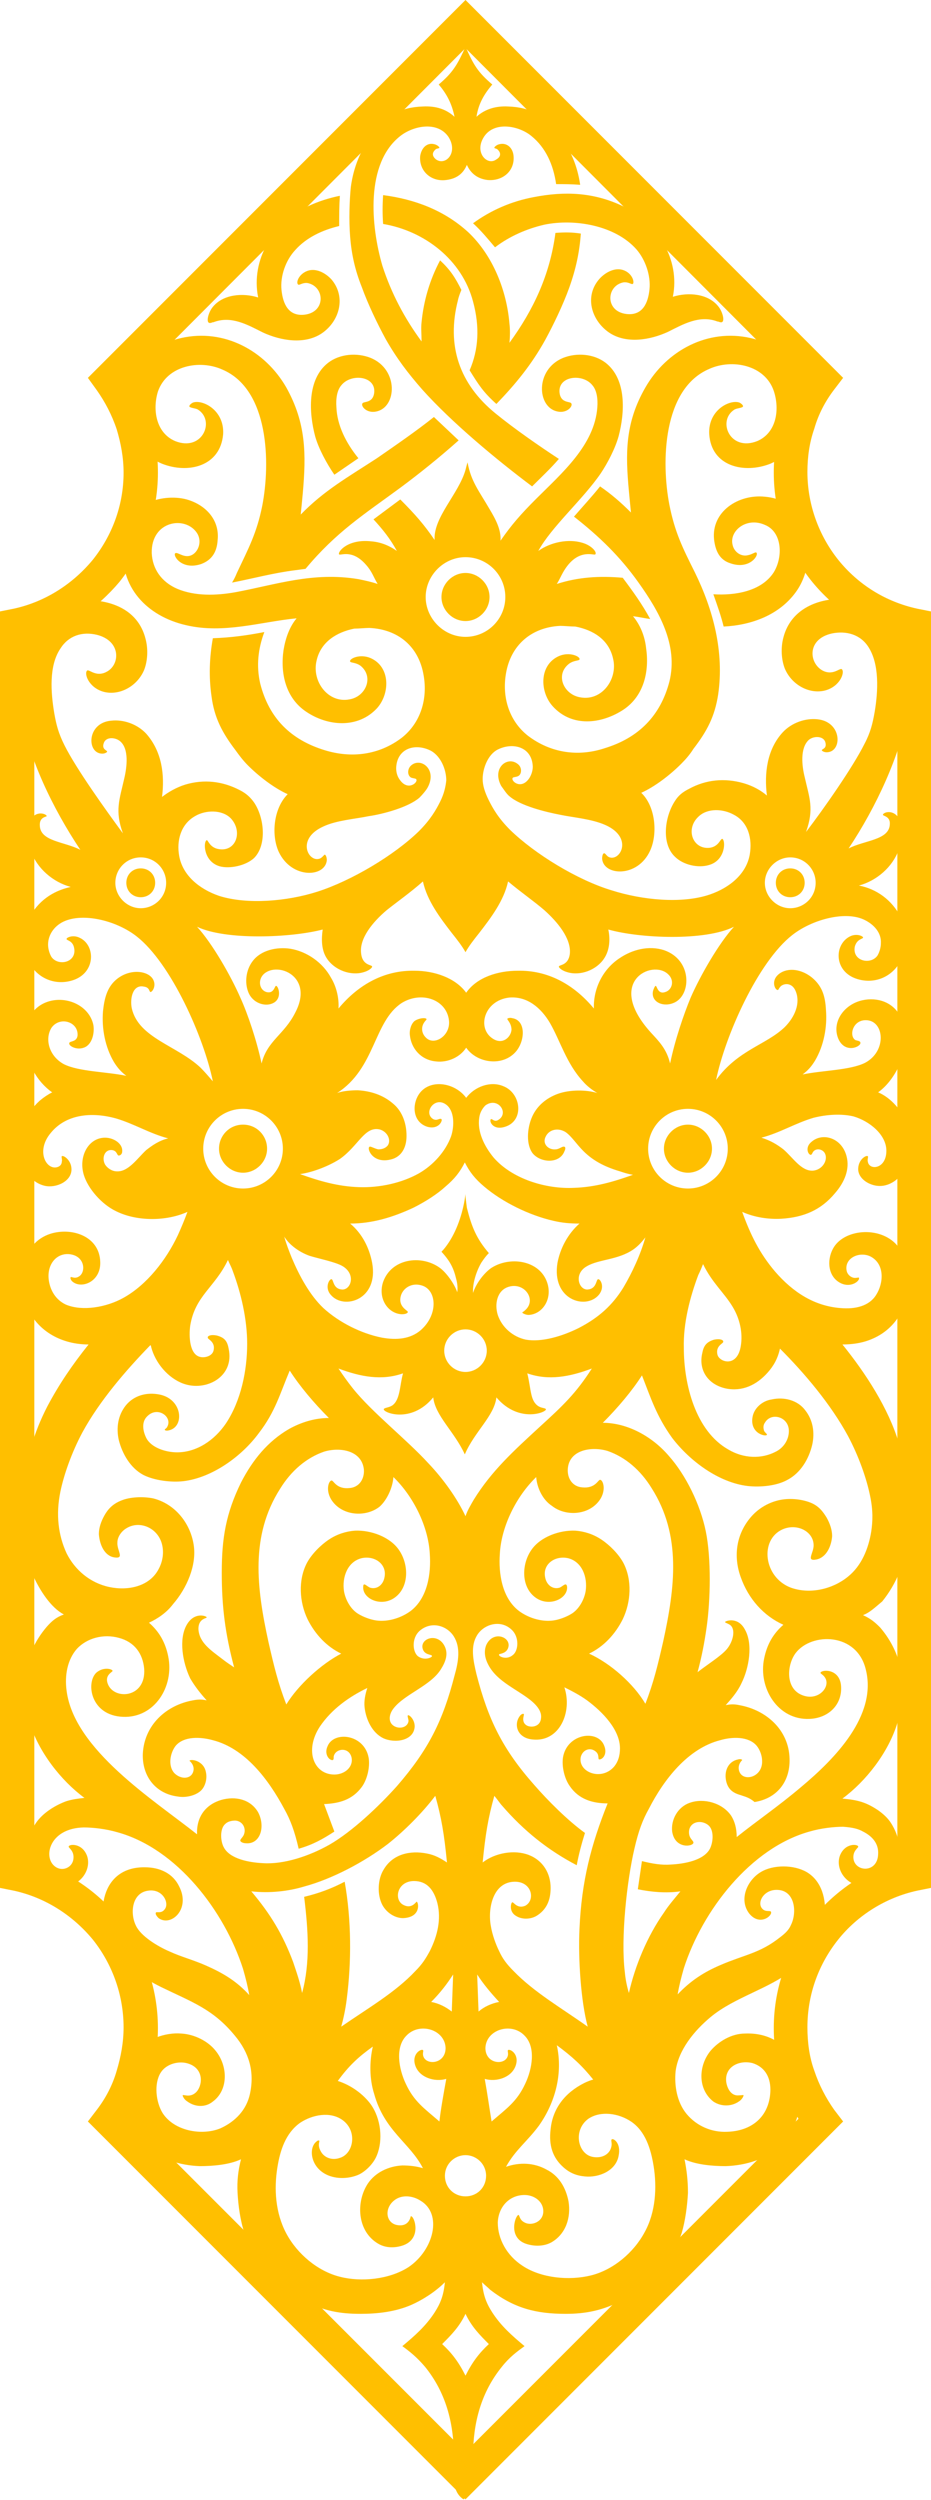 <?xml version="1.0" encoding="utf-8"?>
<!-- Generator: Adobe Illustrator 27.8.1, SVG Export Plug-In . SVG Version: 6.00 Build 0)  -->
<svg version="1.1" id="Layer_2_00000125578703152097426740000014110892134879096457_"
	 xmlns="http://www.w3.org/2000/svg" xmlns:xlink="http://www.w3.org/1999/xlink" x="0px" y="0px" viewBox="0 0 135.6 363.9"
	 style="enable-background:new 0 0 135.6 363.9;" xml:space="preserve">
<style type="text/css">
	.st0{fill-rule:evenodd;clip-rule:evenodd;fill:#FFBF00;}
	.st1{fill:#FFBF00;}
</style>
<g id="Layer_1-2">
	<path class="st0" d="M44.5,82.8c4.5-5.4,8.5-7.9,13.8-11.8c2.7-2,5.7-4.4,8.5-6.9l-3.6-3.4c-2.5,2-5.7,4.2-8.3,6
		c-4.3,2.8-7.7,4.7-11.1,8.2c0.1-1,0.2-2,0.3-3.1c0.5-5.7,0.5-10.2-2.4-15.4c-3.1-5.4-9.1-8.6-15.3-7.2c-5.4,1.2-8.2,5.5-7.7,10.9
		c0.3,3.2,1.8,6.1,4.9,7.4c3.8,1.5,8.5,0.4,8.9-4.3c0.2-3.5-3-5.1-4.4-4.6c-0.4,0.2-0.6,0.5-0.5,0.6c0.2,0.2,0.8,0.2,1.2,0.4
		c2.6,1.6,0.7,6.2-3.3,4.6C22.7,63,22.2,59.6,23,57c1.3-3.8,6.1-4.7,9.4-3.2c6.8,2.9,7,13.6,5.8,19.8c-0.8,4-2,6.2-3.7,9.8
		c-0.2,0.5-0.4,0.9-0.7,1.4c3.1-0.6,6-1.4,9.2-1.8L44.5,82.8L44.5,82.8L44.5,82.8z M20.5,124.8c2.1,0,3.7,1.7,3.7,3.7
		c0,2.1-1.7,3.7-3.7,3.7s-3.7-1.7-3.7-3.7S18.4,124.8,20.5,124.8C20.5,124.8,20.5,124.8,20.5,124.8z M115.1,124.8
		c2.1,0,3.7,1.7,3.7,3.7c0,2.1-1.7,3.7-3.7,3.7s-3.7-1.7-3.7-3.7S113.1,124.8,115.1,124.8C115.1,124.8,115.1,124.8,115.1,124.8z
		 M115.1,126.4c1.2,0,2.1,0.9,2.1,2.1s-0.9,2.1-2.1,2.1s-2.1-0.9-2.1-2.1S113.9,126.4,115.1,126.4L115.1,126.4z M20.5,126.4
		c1.2,0,2.1,0.9,2.1,2.1s-0.9,2.1-2.1,2.1s-2.1-0.9-2.1-2.1S19.3,126.4,20.5,126.4L20.5,126.4z M67.8,313.7c1.6,0,3,1.3,3,3
		s-1.3,3-3,3s-3-1.3-3-3S66.2,313.7,67.8,313.7L67.8,313.7z M67.8,193.5c1.7,0,3.1,1.4,3.1,3.1s-1.4,3.1-3.1,3.1s-3.1-1.4-3.1-3.1
		S66.1,193.5,67.8,193.5L67.8,193.5z M100.2,161.4c3.2,0,5.8,2.6,5.8,5.8s-2.6,5.8-5.8,5.8s-5.8-2.6-5.8-5.8S97,161.4,100.2,161.4
		L100.2,161.4z M35.4,161.4c3.2,0,5.8,2.6,5.8,5.8s-2.6,5.8-5.8,5.8s-5.8-2.6-5.8-5.8S32.2,161.4,35.4,161.4L35.4,161.4z
		 M35.4,163.7c2,0,3.5,1.6,3.5,3.5s-1.6,3.5-3.5,3.5s-3.5-1.6-3.5-3.5S33.4,163.7,35.4,163.7L35.4,163.7z M100.2,163.7
		c1.9,0,3.5,1.6,3.5,3.5s-1.6,3.5-3.5,3.5s-3.5-1.6-3.5-3.5S98.3,163.7,100.2,163.7L100.2,163.7z M67.8,81.1c3.2,0,5.8,2.6,5.8,5.8
		s-2.6,5.8-5.8,5.8S62,90,62,86.9S64.6,81.1,67.8,81.1L67.8,81.1z M67.8,83.4c1.9,0,3.5,1.6,3.5,3.5s-1.6,3.5-3.5,3.5
		s-3.5-1.6-3.5-3.5S65.9,83.4,67.8,83.4L67.8,83.4z M107.9,261.3c-1.1-0.3-1.8-0.8-2.1-1.9c-0.4-1.5,0.2-3,1.7-3.3
		c0.3-0.1,0.6,0,0.6,0.1c0,0-0.8,0.7-0.4,1.7c0.6,1.5,3.4,0.8,3.3-1.6c0-0.7-0.3-1.6-0.8-2.2c-1.2-1.4-3.6-1.3-5.3-0.8
		c-4.7,1.2-8.2,5.7-10.4,10c-0.9,1.6-1.5,3.2-2.1,5.8c-1.1,4.7-2,13-1.4,17.9c0.1,1.1,0.3,2.1,0.6,3.1c0.9-4,2.7-8.3,5.1-11.7
		c0.7-1.1,1.6-2.1,2.4-3.1c-2.1,0.3-4.2,0.1-6.2-0.3l0.6-4.1c1.6,0.4,2.9,0.6,4.2,0.5c2-0.1,4.8-0.6,5.7-2.3c0.5-1,0.6-2.7-0.2-3.4
		c-0.8-0.7-2.2-0.7-2.7,0.3c-0.2,0.4-0.2,1,0,1.4c0.2,0.4,0.5,0.6,0.5,0.8c0,0.6-2.7,1-3.1-1.6c-0.2-1.7,0.8-3.6,2.6-4.2
		c2-0.7,4.7,0,6,1.9c0.5,0.8,0.8,1.8,0.8,3.1c3-2.4,6.1-4.5,9.4-7.3c4.9-4.1,11.1-10.4,9.4-17.1c-1.3-5.4-7.9-5.4-10.2-2.4
		c-1.3,1.7-1.6,5.3,1.1,6.2c2.3,0.8,4.1-1.4,3.1-2.7c-0.2-0.3-0.6-0.5-0.6-0.6c0.1-0.5,2.8-0.7,3,1.9c0.2,2.8-1.9,4.7-4.6,4.8
		c-4.6,0.2-7.5-4.5-6.6-8.8c0.4-2,1.3-3.6,2.8-4.9c-2.9-1.3-5.1-3.8-6.2-6.9c-1.1-3-0.7-6.2,1.4-8.7c1-1.2,2.4-2.1,4-2.5
		s3.4-0.2,4.7,0.3s1.9,1.4,2.4,2.2c0.5,0.9,0.8,1.8,0.8,2.7c-0.1,1.4-0.8,3.1-2.3,3.4c-1.6,0.3-0.3-1-0.4-2.2
		c-0.1-1.9-2.4-3.1-4.5-2.2c-3.4,1.5-2.8,7,1.2,8.5c2.8,1,6.1,0.2,8.3-1.6c2-1.6,3-4.1,3.4-6.6c0.2-1.4,0.3-3-0.2-5.3
		c-0.5-2.4-1.6-5.6-3.2-8.6c-2.5-4.6-6.3-9.1-9.9-12.7c-0.3,1.4-0.9,2.5-1.8,3.5c-1.6,1.8-3.7,2.8-6.1,2.3c-2.7-0.6-4-2.8-3.4-5.2
		c0.2-1.1,0.7-1.6,1.7-1.9c1-0.2,1.5,0.1,1.3,0.4c-0.1,0.2-1.1,0.6-0.8,1.8c0.3,1.1,2.9,1.9,3.4-1.3c0.3-1.8-0.1-3.9-1.2-5.7
		c-1.2-2-3-3.5-4.3-6.2c-0.2,0.5-0.4,1-0.7,1.6c-1.2,3.2-2.2,7-2.1,10.6c0,5.3,1.7,12.1,6.5,14.8c2.2,1.3,4.8,1.4,6.9,0.3
		c1.2-0.6,1.9-1.8,1.9-3c0-2.1-2.6-2.8-3.5-1.2c-0.3,0.4-0.2,0.9-0.1,1.2c0.2,0.3,0.4,0.4,0.4,0.5c0.1,0.4-2.5,0-2.1-2.5
		c0.2-1.3,1.4-2.4,2.8-2.6c1.8-0.4,3.8,0.1,4.9,1.6c1.1,1.4,1.4,3.2,1,5c-0.5,2.1-1.7,4.1-3.6,5.1c-1.6,0.9-4,1.1-5.8,0.9
		c-4.2-0.5-8.4-3.6-11-7c-2.3-3.2-3.1-5.8-4.4-9.1c-1.4,2.2-3.5,4.7-5.7,6.9c3.6,0,7.2,2,9.6,4.8c2.5,2.8,4.6,7.1,5.4,11
		c0.8,3.9,0.7,10,0.1,14.1c-0.3,2.1-0.7,4.2-1.3,6.4c1.4-1.1,3.5-2.4,4.3-3.4c0.9-1.1,1.3-2.9,0.4-3.5c-0.3-0.2-0.7-0.3-0.7-0.4
		c0.1-0.2,1.9-0.8,2.9,1.1c1.2,2.1,0.6,5.6-0.5,7.8c-0.6,1.3-1.5,2.3-2.3,3.2c0.5-0.1,1.1-0.2,2,0c3.9,0.7,7.2,3.6,7.3,7.8
		c0.1,3.4-1.9,5.8-5.1,6.3C109.1,261.6,108.4,261.5,107.9,261.3L107.9,261.3L107.9,261.3z M125.7,235.1c1.1,0.5,1.7,1,2.5,1.8
		c3.4,4,4,8.8,2.5,13.9c-1.3,4.3-4.6,8.5-8,11c2.2,0.2,3.4,0.5,5.2,1.7c0.7,0.5,1.4,1.1,1.9,1.9c1.2,1.9,1.6,4.2,0.9,6.3
		c-0.6,1.6-1.9,2.4-3.5,2.8c-3.5,0.7-5.6-2.1-4.9-4.3c0.7-2,2.7-1.8,2.7-1.4c0,0.2-0.8,0.6-0.7,1.7c0.2,2,3.5,2.2,3.6-0.6
		c0.1-1.5-0.8-2.6-2.2-3.3c-0.7-0.4-1.5-0.6-2.9-0.7c-1.3,0-3.2,0.2-4.9,0.7c-8.6,2.4-15.6,11.5-18.3,19.9c-0.4,1.4-0.7,2.6-0.9,3.8
		c1.8-1.9,3.7-3.2,6.3-4.3c3.5-1.5,5.7-1.7,8.6-4c0.8-0.6,1.3-1.1,1.6-1.8c0.9-1.8,0.6-4.9-1.8-5.1c-2.1-0.2-3.2,1.8-2.4,2.7
		c0.5,0.6,1.2,0.2,1.3,0.5c0.2,0.6-1.7,2.1-3.2,0.2c-1.5-2-0.3-4.8,1.7-6c1.8-1.1,4.8-1.1,6.7,0c2.2,1.3,2.9,4,2.6,6.6
		c-0.4,3.2-2.1,5.6-4.6,7.6c-3.5,2.8-8.5,4-12,6.9c-2.4,2-4.7,4.8-5.1,7.9c-0.2,2.1,0.2,4.5,1.6,6.2c1.5,1.8,3.7,2.7,5.9,2.6
		c3.5-0.1,6.1-2.1,6.3-5.8c0.1-2-0.7-3.6-2.6-4.2c-2-0.5-4.2,0.6-3.8,2.9c0.2,1,0.8,1.9,1.8,1.8c0.4,0,0.7-0.1,0.7,0
		c0,0.1-0.2,0.6-0.7,0.9c-1,0.7-2.5,0.8-3.7,0c-2.3-1.8-2.2-5.2-0.4-7.4c1.2-1.4,3.1-2.5,5-2.5c4.5-0.2,7.6,2.7,8.1,7.2
		c0.3,3-0.5,6.6-2.7,8.9c-2.1,2.2-5.3,3.1-8.2,3.2c-1.9,0-4.3-0.2-6-1c0.3,1.5,0.5,3,0.5,4.9c-0.1,1.9-0.4,4.1-0.9,5.8
		c-1.3,4-5.2,8-8.8,9.9c-2.7,1.4-5.2,1.9-8.1,1.9c-4.3,0-7.5-0.8-11-3.5c-0.4-0.4-0.8-0.7-1.2-1.1c0.2,1.9,0.6,3,1.5,4.4
		c1.3,2,2.9,3.4,4.7,4.9c-1.1,0.8-2.2,1.6-3.3,3c-3,3.7-4.2,8.1-4.2,13c0,2.7,0.5,5.1-1.4,6.3c-1.8-1.2-1.4-3.6-1.4-6.3
		c0-4.9-1.2-9.3-4.2-13c-1.2-1.4-2.2-2.2-3.3-3c1.8-1.5,3.4-2.9,4.7-4.9c0.9-1.4,1.3-2.5,1.5-4.4c-1.3,1.3-3.1,2.5-4.9,3.3
		c-2.3,1-4.9,1.3-7.4,1.3c-2.9,0-5.4-0.4-8.1-1.9c-3.7-1.9-7.5-5.9-8.8-9.9c-0.6-1.7-0.9-4-1-5.8c-0.1-1.8,0.1-3.3,0.5-4.9
		c-1.7,0.8-4.1,1-6,1c-2.8-0.1-6.1-1-8.1-3.2c-3.8-4-4-13,1.7-15.5c1.2-0.5,2.6-0.7,3.7-0.6c1.9,0.1,3.9,1.1,5,2.5
		c1.8,2.2,1.9,5.7-0.4,7.4c-1.1,0.9-2.6,0.8-3.7,0c-0.5-0.3-0.7-0.8-0.7-0.9c0.1-0.2,1,0.4,1.9-0.4c1-0.9,1.3-3.4-1-4.2
		c-1.4-0.5-3.3,0-4.1,1.3c-1,1.6-0.7,4.3,0.3,5.9c1.7,2.6,5.7,3.3,8.4,2.2c2.2-1,3.8-2.7,4.3-5c0.7-3.2-0.1-6-2.2-8.5
		c-3.2-3.9-6.3-4.9-10.8-7.1c-2.8-1.4-5.3-3.1-6.9-5.8c-2.9-4.7-1.8-11.7,4.6-11.6c2.2,0,4.1,0.9,5,2.8c1.7,3.3-1.2,5.9-3,4.6
		c-0.3-0.3-0.5-0.6-0.4-0.8c0.1-0.2,0.8,0.2,1.3-0.5c0.7-0.9-0.3-3-2.4-2.7c-2.4,0.3-2.7,3.3-1.8,5.1c0.7,1.5,3.1,3,5,3.8
		c1.5,0.7,3.4,1.2,5.2,2c2.5,1.1,4.5,2.3,6.3,4.3c-0.2-1.2-0.5-2.4-0.9-3.8c-2.7-8.4-9.6-17.5-18.3-19.9c-1.7-0.5-3.6-0.7-4.9-0.7
		c-4.8,0.1-5.9,4-4.4,5.5c1.1,1.1,2.8,0.4,2.9-1c0.1-1.1-0.7-1.5-0.7-1.7c0-0.4,2-0.6,2.7,1.4c0.7,2.2-1.4,5.1-4.9,4.3
		c-1.6-0.3-2.9-1.2-3.5-2.8c-0.8-2.1-0.4-4.4,0.9-6.3c1-1.5,2.8-2.6,4.4-3.2c0.9-0.3,1.8-0.4,2.7-0.5c-3.4-2.5-6.7-6.7-8-11
		c-1.5-5-0.9-9.9,2.5-13.9c0.8-0.9,1.4-1.4,2.5-1.8c-1.9-1-3.5-3.5-4.5-5.7c-1.7-3.8-1.9-8.2-1.4-12.6c0.5-4.6,1.5-8.1,3.5-12
		c1.7-3.2,3.6-6,6-9c-3.8,0-7.3-1.8-8.9-5.3c-0.9-2-1.2-4.4-0.6-6.4c0.6-2.1,1.8-3.7,3.9-4.4c3.1-1,7.2,0.3,7.3,4.1
		c0.1,2.9-2.8,4-4.1,2.8c-0.2-0.2-0.3-0.5-0.2-0.6c0.1-0.1,0.6,0.3,1.2-0.1c1-0.6,0.9-2.8-1.1-3.2c-2-0.4-3.6,1.3-3.3,3.7
		c0.2,1.5,1,2.9,2.5,3.6c2.4,1,5.9,0.4,8.4-1c3.4-1.9,6.2-5.5,7.9-9.1c0.5-1.1,1-2.3,1.4-3.4c-3.1,1.4-7.4,1.4-10.4-0.1
		c-2.1-1-4.1-3.3-4.7-5.3c-0.8-2.7,0.7-5.4,3.1-5.4c1.3,0,2.6,0.9,2.5,2c0,0.4-0.3,0.6-0.5,0.6c-0.3,0-0.2-0.7-1-0.8
		c-1.1-0.1-1.5,1.2-1,2.1c0.3,0.5,1,1,1.7,1c1.7,0.1,3-1.9,4.3-3.1c0.9-0.7,1.9-1.4,3.2-1.7c-2.7-0.7-4.9-2.1-7.6-2.9
		c-3.6-1-7.3-0.6-9.5,2.1c-2.2,2.6-0.7,5.4,0.9,5c0.4-0.1,0.7-0.4,0.7-0.8c0.1-0.3-0.1-0.7,0-0.8c0.2-0.2,1.3,0.5,1.4,1.7
		c0.2,1.9-2.2,3-3.9,2.6c-2.1-0.5-3.4-2.6-3.7-4.9c-0.4-2.8,0.9-5.6,3-7.5c0.6-0.5,1.2-0.9,1.8-1.2c-4.6-3.2-5.7-11.2-0.9-13.1
		c2.8-1.1,6.3,0.4,6.9,3.3c0.2,1.2-0.2,2.9-1.4,3.3c-1.1,0.4-2.3-0.3-2.1-0.7c0.1-0.3,1.1-0.1,1.2-1.1c0.1-2-2.6-2.8-3.8-1.1
		c-1,1.6-0.4,4.1,1.8,5.3c2.2,1.1,6.3,1.1,9.1,1.7c-0.8-0.6-1.3-1.2-1.8-2c-1.3-2.2-1.8-4.9-1.6-7.4c0.2-1.9,0.6-3.4,1.8-4.5
		c2.1-1.9,5.1-1.4,5.6,0.1c0.3,0.8-0.2,1.6-0.5,1.6c-0.2-0.1-0.1-0.7-1-0.8c-1.6-0.3-2,1.8-1.7,3.2c1,4.3,6.6,5.4,10,8.6
		c0.6,0.6,1.2,1.3,1.8,2c-1.3-6.4-6.1-17.2-11.1-21.1c-2.8-2.2-7.4-3.4-10.3-2.3c-1.6,0.6-2.6,2-2.6,3.5c0,0.6,0.2,1.3,0.5,1.8
		c1,1.4,3.7,0.8,3.3-1.3c-0.2-1.1-1.1-1.1-1.1-1.3c-0.1-0.2,0.9-0.7,1.9-0.2c2.4,1.1,2.4,5.4-1.4,6.3c-2.9,0.7-5.6-1-6.4-3.8
		c-0.5-1.7-0.5-3.6,0.4-5.3c1.3-2.5,3.4-4,6.1-4.6c-2.6-0.7-4.9-2.7-5.8-5.2c-0.5-1.4-0.7-3.9,0.2-4.9c0.8-1,2.1-0.5,2.1-0.2
		c0,0.1-1.1,0.1-1,1.4c0.1,2.3,3.6,2.3,5.9,3.5c-4-6-7.6-13.4-8.7-20.2c-0.6-3.5-0.7-7.6,1.2-10.9c1-1.8,2.7-3.3,4.4-4.2
		c1.7-0.9,3.3-1.2,5.1-1c3.6,0.3,6.6,2,7.5,5.6c0.4,1.5,0.3,3.2-0.2,4.5c-1,2.4-3.6,3.8-5.9,3.2c-2.2-0.6-2.9-2.7-2.4-3.1
		c0.3-0.2,1.3,1,2.8,0.2c2-1,2.2-4.5-1.4-5.4c-2.1-0.5-4.1,0.1-5.3,2c-1.7,2.5-1.4,6.4-0.9,9.4c0.3,1.7,0.6,2.9,1.5,4.7
		c1.7,3.4,6,9.4,8.5,12.8c-1.2-3.3-0.5-4.9,0.2-8c0.4-1.7,0.7-4.3-0.6-5.4c-0.7-0.6-2.1-0.7-2.4,0.3c-0.3,0.9,0.5,1,0.5,1.2
		c0,0.1-0.3,0.3-0.7,0.3c-2.3,0-2.3-4.5,1.3-4.8c1.8-0.2,3.8,0.5,5.1,1.9c2.3,2.6,2.7,6,2.3,9.2c0.9-0.7,2.1-1.4,3.4-1.8
		c2.7-0.8,5.4-0.5,7.9,0.8c1,0.5,1.6,1.1,2.1,1.8c1.5,2.2,1.9,6.2,0,8.1c-1.2,1.1-3.5,1.6-5,1.2c-2.4-0.7-2.4-3.6-1.9-3.8
		c0.2-0.1,0.4,1.1,1.8,1.3c2.5,0.4,3.5-2.6,1.7-4.5c-1.3-1.3-3.7-1.2-5.2-0.3c-2.1,1.2-2.7,3.6-2.3,5.8c0.5,2.8,2.9,4.8,5.8,5.8
		c4.1,1.3,9.9,0.8,14.3-0.6c5-1.6,11.2-5.3,14.8-8.8c1.7-1.7,2.5-3.1,3.1-4.3c0.6-1.2,0.8-2.2,0.9-3.1c0-1.6-0.8-3.5-2.2-4.3
		c-2.3-1.2-5-0.4-5.1,2.5c0,0.7,0.2,1.3,0.6,1.8c1.2,1.6,2.7,0.2,2.3-0.2c-0.1-0.1-0.4-0.1-0.7-0.2c-0.6-0.3-0.6-1.3,0-1.8
		c1.4-1.2,3.8,0.6,2.4,3.2c-0.2,0.4-0.8,1.1-1.2,1.5c-1.6,1.4-5.3,2.4-7.4,2.7c-1.9,0.4-4.7,0.6-6.6,1.5c-4,1.8-2.2,5.2-0.6,4.7
		c0.4-0.1,0.7-0.6,0.8-0.6s0.3,0.3,0.3,0.8c-0.2,2.5-5.1,2.8-7-1.2c-1.1-2.4-0.8-6.3,1.3-8.4c-2-0.9-4.2-2.6-5.8-4.2
		c-0.7-0.7-1.3-1.5-1.8-2.2c-1.9-2.5-3.1-4.7-3.5-7.9c-0.4-2.8-0.3-5.6,0.2-8.4c2.7-0.1,4.9-0.4,7.5-0.9c-0.9,2.4-1.2,4.9-0.6,7.5
		c1.3,5.1,4.5,8.2,9.4,9.7c3.9,1.2,7.9,0.7,11.2-1.8c2.8-2.2,3.8-5.7,3.2-9.1c-0.7-4.2-3.7-6.7-7.9-6.9c-0.6,0-1.5,0.1-2.2,0.1
		c-2.5,0.5-4.9,1.9-5.5,4.7c-0.7,3,1.7,6.2,4.8,5.6c2.4-0.4,3.6-3.3,1.6-4.9c-0.7-0.5-1.4-0.4-1.5-0.6c-0.2-0.4,1.4-1.2,3-0.5
		c2.9,1.3,2.8,5.2,0.9,7.3c-2.8,3-7.2,2.6-10.3,0.5c-3-2-3.8-5.6-3.3-9c0.3-1.8,0.9-3.4,1.9-4.6C38,90.5,32.6,92.3,27.1,91
		c-5.7-1.3-9.8-5.6-9.1-11.6c0.2-2.3,1.2-4.8,3.2-6c1.7-1,4.2-1.2,6-0.7c2.8,0.8,4.8,3,4.5,5.9c-0.1,1.7-0.8,2.9-2.4,3.5
		c-3,1-4.3-1.5-3.7-1.6c0.4-0.1,1.4,0.9,2.5,0.2c0.9-0.6,1.3-2,0.6-3.1c-1.7-2.6-6.7-1.8-6.6,2.9c0.1,2.3,1.4,4.2,3.7,5.2
		c2.6,1.1,5.7,1,8.5,0.5c5.9-1.1,11.3-3,17.9-1.9c1,0.2,1.9,0.4,2.8,0.7c-0.6-1-0.8-1.8-1.7-2.8c-2-2.3-3.7-1.3-3.9-1.5
		c-0.3-0.3,1.2-2.3,4.7-1.9c1.3,0.1,2.6,0.6,3.7,1.4c-0.9-1.7-2.1-3.2-3.4-4.6l3.9-2.9c2.2,2.2,3.5,3.7,5,5.9
		c-0.2-3.3,3.5-6.7,4.5-10.2c0.1-0.4,0.2-0.8,0.3-1.1c0.5,2.8,1.7,4.2,3.2,6.8c0.9,1.5,1.7,3,1.6,4.6c1.6-2.3,2.9-3.8,5.2-6.1
		c3.7-3.7,8.5-7.8,8.9-13.3c0.1-1.3-0.1-2.5-0.7-3.2c-1.4-1.8-5.1-1.4-4.8,1.1c0.2,1.5,1.5,1.2,1.7,1.5c0.3,0.4-0.6,1.5-2,1.2
		c-3-0.6-3.3-6.1,0.8-7.8c2-0.8,4.5-0.6,6.2,0.7c3.1,2.4,2.8,7.3,1.9,10.7c-0.5,1.8-1.6,3.9-2.6,5.4c-2.6,3.8-7.2,7.8-9.1,11.3
		c1.8-1.3,4.4-1.8,6.4-1.2c1.4,0.4,2.2,1.4,1.9,1.7c-0.2,0.2-2.8-1.1-4.9,3c-0.2,0.4-0.4,0.8-0.7,1.3c3.1-1,6.2-1.2,9.6-0.9
		c1.5,2,2.8,3.8,4,6c-0.8-0.1-1.6-0.3-2.5-0.4c1,1.2,1.7,2.8,1.9,4.6c0.5,3.4-0.3,7-3.3,9c-3.2,2.1-7.5,2.6-10.3-0.5
		c-1.9-2.1-2-6,0.9-7.3c1.6-0.7,3.2,0.1,3,0.5c-0.1,0.2-0.8,0.1-1.5,0.6c-2.1,1.6-0.8,4.5,1.6,4.9c3.2,0.6,5.5-2.7,4.8-5.6
		c-0.6-2.8-2.9-4.2-5.5-4.7c-0.7,0-1.6-0.1-2.2-0.1c-4.2,0.2-7.2,2.8-7.9,6.9c-0.6,3.4,0.4,6.9,3.2,9.1c3.3,2.5,7.3,3.1,11.2,1.8
		c4.9-1.5,8.1-4.7,9.4-9.7c1.3-5.3-1.5-10.2-4.5-14.4c-2.7-3.8-5.7-6.7-9.4-9.6c1.3-1.5,2.6-2.9,3.8-4.4c1.6,1.1,3,2.3,4.5,3.8
		c-0.1-1-0.2-2-0.3-3.1C91.1,66.1,91,61.6,94,56.4c3.1-5.4,9.1-8.6,15.3-7.2c5.4,1.2,8.2,5.5,7.7,10.9c-0.3,3.2-1.8,6.1-4.8,7.4
		c-3.8,1.5-8.6,0.4-8.9-4.3c-0.2-3.5,3-5.1,4.4-4.6c0.4,0.2,0.6,0.5,0.5,0.6c-0.2,0.2-0.8,0.2-1.2,0.4c-2.6,1.6-0.7,6.2,3.3,4.6
		c2.8-1.2,3.3-4.6,2.4-7.3c-1.3-3.8-6.1-4.7-9.4-3.2c-6.8,2.9-7,13.6-5.8,19.8c0.8,4,1.9,6.2,3.7,9.8c2.7,5.5,4.3,11.6,3.4,17.8
		c-0.5,3.2-1.6,5.3-3.6,7.9c-0.5,0.8-1.1,1.5-1.8,2.2c-1.6,1.6-3.8,3.3-5.8,4.2c2.1,2,2.4,6,1.3,8.4c-1.8,4-6.8,3.7-7,1.2
		c0-0.4,0.1-0.8,0.3-0.8s0.4,0.5,0.8,0.6c1.6,0.5,3.4-2.9-0.6-4.7c-2-0.9-4.7-1.1-6.6-1.5c-2.1-0.4-5.8-1.3-7.4-2.7
		c-0.4-0.3-0.9-1.1-1.2-1.5c-1.4-2.6,0.9-4.4,2.4-3.2c0.7,0.5,0.6,1.6,0,1.8c-0.2,0.1-0.6,0.1-0.7,0.2c-0.4,0.4,1.1,1.8,2.3,0.2
		c0.3-0.4,0.6-1.1,0.6-1.8c-0.1-2.9-2.9-3.6-5.1-2.5c-1.4,0.7-2.2,2.7-2.2,4.3c0,0.9,0.3,1.9,0.9,3.1s1.4,2.6,3.1,4.3
		c3.6,3.5,9.8,7.3,14.8,8.8c4.4,1.4,10.2,2,14.3,0.6c2.9-1,5.3-3,5.8-5.8c0.4-2.3-0.2-4.7-2.3-5.8c-1.6-0.9-3.9-1-5.2,0.3
		c-1.9,1.8-0.8,4.8,1.7,4.5c1.3-0.2,1.5-1.3,1.8-1.3c0.5,0.2,0.5,3.1-1.9,3.8c-1.6,0.5-3.8,0-5-1.2c-2-1.9-1.5-5.8,0-8.1
		c0.5-0.8,1.1-1.3,2.1-1.8c2.4-1.3,5.1-1.6,7.9-0.8c1.4,0.4,2.6,1.1,3.4,1.8c-0.4-3.2,0-6.7,2.3-9.2c1.3-1.4,3.3-2.1,5.1-1.9
		c3.6,0.4,3.6,4.8,1.3,4.8c-0.4,0-0.7-0.2-0.7-0.3c0-0.2,0.8-0.2,0.5-1.2c-0.3-0.9-1.7-0.9-2.4-0.3c-1.3,1.2-1,3.8-0.6,5.4
		c0.7,3.1,1.4,4.6,0.2,8c2.6-3.4,6.8-9.4,8.5-12.8c0.9-1.7,1.2-3,1.5-4.7c0.5-3,0.7-6.9-0.9-9.4c-1.2-1.9-3.3-2.4-5.3-2
		c-3.7,0.8-3.4,4.3-1.4,5.4c1.5,0.8,2.5-0.4,2.8-0.2c0.5,0.4-0.2,2.5-2.4,3.1c-2.3,0.6-4.9-0.8-5.9-3.2c-0.5-1.3-0.6-3-0.2-4.5
		c0.9-3.5,3.9-5.3,7.5-5.6c1.8-0.2,3.4,0.1,5.1,1s3.3,2.4,4.4,4.2c1.9,3.3,1.9,7.3,1.2,10.9c-1.2,6.7-4.7,14.2-8.7,20.2
		c2.3-1.2,5.9-1.2,6-3.5c0.1-1.2-1-1.2-1-1.4c0-0.3,1.2-0.8,2.1,0.2c0.9,1,0.7,3.5,0.2,4.9c-0.9,2.5-3.2,4.5-5.8,5.2
		c2.6,0.5,4.8,2.1,6.1,4.6c0.9,1.7,0.9,3.6,0.4,5.3c-0.8,2.8-3.5,4.5-6.4,3.8c-3.8-0.9-3.8-5.1-1.4-6.3c1-0.5,2,0,1.9,0.2
		c-0.1,0.2-0.9,0.2-1.2,1.3c-0.4,2.1,2.3,2.7,3.3,1.3c0.3-0.5,0.5-1.2,0.5-1.8c0.1-1.5-1-2.8-2.6-3.5c-2.8-1.2-7.5,0.1-10.3,2.3
		c-5,3.9-9.8,14.7-11.1,21.1c3.2-4.4,7.3-5.1,10-7.7c1.5-1.5,2.3-3.5,1.6-5.2c-0.6-1.5-2-1.1-2.3-0.6c-0.2,0.2-0.2,0.4-0.3,0.4
		c-0.4,0.1-1.2-1.5,0.4-2.5c1.5-0.9,3.5-0.3,4.8,0.9c1.3,1.2,1.7,2.6,1.8,4.5c0.2,2.5-0.3,5.2-1.6,7.4c-0.5,0.8-0.9,1.3-1.8,2
		c2.8-0.6,6.9-0.6,9.1-1.7c3.2-1.7,2.8-6.1,0.2-6.2c-2-0.1-2.6,2.3-1.6,2.9c0.3,0.1,0.6,0.1,0.7,0.3c0.3,0.6-2.2,1.8-3.2-0.5
		c-1-2.4,0.8-5,3.5-5.6c2.2-0.5,4.6,0.3,5.6,2.5c1,2,0.7,4.7-0.1,6.7c-0.7,1.6-1.8,3.2-3.2,4.2c1.9,0.8,3.5,2.7,4.3,4.7
		c2,4.8-1.5,10.1-5.3,8.7c-1.1-0.4-2-1.3-1.9-2.4c0.1-1.3,1.2-1.9,1.4-1.7c0.1,0.1-0.1,0.5,0,0.8c0.2,1.3,2.7,1.1,2.7-1.6
		c0-2.3-2.4-4.3-4.8-5c-1.7-0.4-3.8-0.3-5.8,0.2c-2.7,0.8-4.9,2.2-7.6,2.9c1.3,0.4,2.3,1,3.2,1.7c1.4,1.2,2.6,3.2,4.3,3.1
		c1.4-0.1,2.3-1.6,1.7-2.6c-0.4-0.6-1.3-0.7-1.7-0.1c-0.1,0.2-0.2,0.4-0.3,0.4c-0.4,0-0.9-1.1,0.1-1.9c1.6-1.4,4.4-0.6,5.1,2.1
		c0.5,1.9-0.3,3.8-1.7,5.4c-2,2.4-4.5,3.5-7.8,3.7c-1.9,0.1-3.9-0.2-5.7-1c1.2,3.3,2.5,6,4.8,8.7c2.6,3,5.7,5,9.5,5.3
		c2.2,0.2,4.2-0.3,5.2-1.9c1.1-1.7,1.3-4.5-0.8-5.6c-1.6-0.8-3.8,0.2-3.5,2c0.1,0.7,0.8,1.2,1.4,1.1c0.2,0,0.4-0.1,0.4,0
		c0.2,0.4-1.1,1.5-2.6,0.8c-1.9-0.9-2.1-3.3-1.2-5c1.5-2.9,6.8-3.4,9.3-0.6c1.4,1.6,2,3.8,1.8,5.9c-0.4,3.7-2.3,6.7-5.9,8
		c-1.1,0.4-2.4,0.6-3.8,0.6c3.4,4.2,6.7,9.3,8.2,14.3c1.2,4,1.8,9.4,1.4,13.6c-0.4,3.7-1.7,6.9-3.8,9.5
		C127.3,234.1,126.7,234.7,125.7,235.1L125.7,235.1L125.7,235.1z M21.7,236.2c1.5,1.3,2.4,2.9,2.8,4.9c0.9,4.4-2,9-6.6,8.8
		c-4.7-0.2-5.4-4.9-3.9-6.4c1-0.9,2.3-0.6,2.4-0.3c0,0.2-1.2,0.6-0.7,1.9c0.9,2.4,5.6,2.1,5.3-2.2c-0.2-2.2-1.4-3.9-3.7-4.5
		c-2.2-0.6-4.6,0-6.1,1.6c-1.4,1.6-1.8,3.9-1.5,6.1c1.1,8.6,12.7,15.9,19,20.9c-0.1-2.5,1.2-4.3,3.5-5c2.1-0.6,4.3-0.1,5.4,1.8
		c1.1,2.1,0.3,4.7-1.8,4.5c-0.4,0-0.8-0.2-0.8-0.4c0-0.2,0.3-0.4,0.5-0.8c0.4-0.9-0.1-2-1.2-2.1c-0.5,0-1.1,0.1-1.5,0.5
		c-0.8,0.7-0.7,2.5-0.2,3.4c0.9,1.7,3.7,2.2,5.7,2.3c3,0.2,6.7-1,9.7-2.7c3.3-1.9,7.2-5.6,9.8-8.5c4.6-5.3,6.7-9.5,8.4-16.1
		c0.6-2.1,0.9-4.1-0.1-5.7c-1-1.6-3.3-2.3-5-0.8c-1.2,1.1-1,3.1-0.2,3.7c1,0.7,2.2,0.1,2-0.1c-0.1-0.2-1-0.1-1.3-0.9
		c-0.6-1.6,2.2-2.6,3.2-0.4c0.5,1.1,0.1,2.2-0.6,3.3c-1.5,2.4-5.3,3.6-6.9,5.7c-0.7,0.9-0.8,2.1,0.2,2.6c0.8,0.4,1.9,0.1,2-0.8
		c0-0.3-0.2-0.7-0.1-0.8c0.1-0.2,1,0.5,1,1.6c-0.1,2.1-2.9,2.5-4.6,1.7c-1.6-0.8-2.5-2.7-2.7-4.5c-0.1-0.9,0.1-1.9,0.4-2.8
		c-2.7,1.3-5.2,3.1-6.9,5.6c-2.3,3.5-0.9,7,2.1,7c1.5,0,2.8-1.1,2.5-2.5c-0.4-1.6-2.4-1.3-2.6-0.1c0,0.3,0,0.5-0.2,0.5
		c-0.5,0-1.2-0.9-0.7-2c0.9-2.3,5.4-1.8,6,1.7c0.2,1.3-0.2,3.1-1,4.2c-1.4,1.9-3.3,2.4-5.5,2.5l1.5,4c-1.7,1.1-3.1,1.9-5.2,2.5
		c-0.6-2.6-1.2-4.2-2.1-5.8c-2.3-4.3-5.7-8.8-10.4-10c-1.8-0.5-4.2-0.6-5.4,0.8c-0.8,1-1.2,2.9-0.2,4c0.9,0.9,2.3,0.9,2.7-0.1
		c0.4-1-0.5-1.7-0.5-1.7c0.1-0.3,2.1-0.1,2.4,1.7c0.2,0.9-0.1,2.1-0.8,2.7c-0.8,0.7-2.2,1-3.3,0.8c-3.2-0.4-5.2-2.9-5.1-6.2
		c0.2-4.2,3.4-7.1,7.3-7.8c1-0.2,1.5-0.1,2,0c-0.9-1-1.7-2-2.4-3.2c-1.1-2.3-1.7-5.7-0.5-7.8c1.1-1.9,2.8-1.3,2.9-1.1
		c0.1,0.2-1.2,0.1-1.2,1.7c0.1,2,1.8,3.1,3.5,4.4c0.5,0.4,1.1,0.8,1.7,1.2c-1.3-4.9-1.8-8.8-1.8-13.8s0.6-8.6,2.8-13.1
		c1.7-3.3,3.9-6,7-7.8c1.8-1,3.8-1.6,5.8-1.6c-2.2-2.2-4.3-4.7-5.7-6.9c-1.4,3.3-2.1,6-4.5,9.1c-2.5,3.4-6.8,6.5-11,7
		c-1.8,0.2-4.2-0.1-5.8-0.9c-1.9-1-3.1-3.1-3.6-5.1c-0.4-1.8-0.1-3.6,1-5c1.2-1.5,3.1-2,5-1.6c3.3,0.7,3.6,4.7,1.3,5.2
		c-0.4,0.1-0.6,0-0.6-0.1c0-0.1,0.3-0.2,0.4-0.5c0.7-1.4-1.5-3-3-1.4c-0.8,0.8-0.6,2.1-0.1,3.1c0.7,1.4,2.8,2.1,4.5,2.1
		c2.8,0,5.4-1.7,7.1-4.2c2.2-3.3,3.1-7.7,3.1-11.6c0-3.6-0.9-7.4-2.1-10.6c-0.2-0.6-0.5-1.1-0.7-1.6c-1.9,4-4.8,5.2-5.5,9.6
		c-0.2,1.5-0.1,4.1,1.4,4.5c0.7,0.2,1.8-0.1,2-0.9c0.3-1.2-0.7-1.6-0.8-1.8c-0.2-0.3,0.3-0.6,1.3-0.4c1.1,0.3,1.5,0.8,1.7,1.9
		c0.9,4.1-3.3,6.3-6.6,5.1c-2.2-0.8-4.1-3-4.7-5.4c0-0.1,0-0.1-0.1-0.2c-3.5,3.6-7.4,8.1-9.9,12.7c-1.6,3-2.7,6.2-3.2,8.6
		c-0.7,3.4-0.3,6.4,0.9,9c1.2,2.4,3.4,4.3,6.2,4.9c2.8,0.6,5.9-0.1,7.2-2.6c0.6-1.1,0.8-2.4,0.5-3.6c-0.6-2.4-3.2-3.5-5.1-2.4
		c-0.9,0.5-1.4,1.4-1.4,2.1c-0.1,1.2,1.1,2.4-0.4,2.2c-1.5-0.2-2.2-1.9-2.3-3.4c0-0.9,0.3-1.8,0.8-2.7s1.2-1.7,2.5-2.2
		c1.2-0.5,3.1-0.6,4.6-0.3c3.2,0.8,5.4,3.6,5.9,6.7c0.5,3-1,6.4-3,8.7C24.3,234.7,23,235.6,21.7,236.2L21.7,236.2L21.7,236.2z
		 M36.6,275.3c2.8,3.3,4.6,6.3,6.1,10.3c0.5,1.5,1,2.9,1.3,4.5c1.2-4.4,0.9-9.1,0.3-14c2.1-0.5,4-1.2,5.9-2.2c1,5.6,1,11.7,0.3,17.1
		c-0.2,1.6-0.5,2.9-0.8,4c3.9-2.7,7.9-5,10.8-8.1c1-1,1.5-1.8,2.1-2.9c1.1-2.2,1.7-4.6,1.1-7c-0.5-1.9-1.5-3.2-3.4-3.2
		c-2.5,0-3,2.8-1.5,3.5c1.2,0.6,1.8-0.5,1.9-0.5c0.3,0.2,0.6,2.3-2,2.4c-1.2,0-2.4-0.8-3-1.9c-0.8-1.5-0.7-3.8,0.2-5.2
		c1.3-2.2,3.8-2.8,6.3-2.3c1.1,0.2,2,0.7,2.9,1.3c-0.4-4.1-0.8-6.5-1.7-9.7c-1.9,2.5-4.5,5.1-6.9,7c-3.4,2.6-8.1,5.1-12.2,6.2
		C42,275.3,39.2,275.6,36.6,275.3L36.6,275.3L36.6,275.3z M72,261.4c-0.9,3.2-1.3,5.6-1.7,9.7c1.8-1.4,4.6-1.9,6.7-1.1
		c2.1,0.8,3.2,2.7,3.2,4.8c0,1.8-0.6,3.2-2.1,4.1c-0.9,0.5-2.1,0.5-2.9,0c-1.1-0.6-0.8-1.9-0.6-2c0.2-0.1,0.7,1,1.9,0.5
		c1.5-0.8,1-3.5-1.5-3.5c-3.2,0-4,3.9-3.5,6.5c0.2,1.2,0.7,2.6,1.2,3.6c0.5,1.1,1.1,1.9,2.1,2.9c3,3.1,7,5.4,10.8,8.1
		c-1-3.7-1.4-9.9-1.2-14.2c0.3-7,1.7-12.3,4.1-18.3c-2.2,0-4.2-0.6-5.5-2.5c-0.8-1.1-1.2-2.9-1-4.2c0.6-3.5,5.1-4.1,6-1.7
		c0.5,1.2-0.2,2-0.7,2c-0.3,0,0.1-0.7-0.6-1.2c-0.8-0.6-1.8-0.2-2.1,0.8c-0.5,2.2,2.9,3.6,4.8,1.5c0.6-0.7,0.9-1.6,0.9-2.7
		c0-2.7-2.5-5.3-4.8-7c-1.1-0.8-2.3-1.4-3.3-1.9c1.2,3.6-0.7,8-4.6,7.6c-2.3-0.2-2.8-2.2-1.9-3.4c0.2-0.3,0.5-0.4,0.6-0.3
		c0.1,0.1-0.5,1.2,0.5,1.7c0.7,0.3,1.9,0.1,2-1.1c0.2-1.4-1.4-2.6-2.6-3.4c-1.8-1.2-3.7-2.2-4.8-3.9c-0.7-1.1-1-2.2-0.6-3.3
		c1-2.3,3.8-1.2,3.2,0.4c-0.3,0.8-1.2,0.8-1.3,0.9c-0.2,0.3,1.1,0.9,2,0.1c0.8-0.6,1-2.6-0.2-3.7c-1.6-1.5-4-0.8-5,0.8
		c-1,1.6-0.6,3.6-0.1,5.7c1.7,6.6,3.8,10.9,8.4,16.1c2,2.3,4.9,5.2,7.4,7c-0.5,1.6-0.9,3.1-1.2,4.7c-4.2-2.2-7.7-5-10.9-8.7
		C72.9,262.6,72.5,262,72,261.4L72,261.4L72,261.4z M49.2,302.9c1.9,0.6,3.7,1.9,4.8,3.4c1.5,2.1,1.8,5.2,0.9,7.4
		c-0.5,1.3-1.8,2.5-2.8,2.9c-1.5,0.6-3.4,0.6-4.8-0.2c-2.1-1.2-2.3-3.7-1.3-4.6c0.2-0.2,0.4-0.3,0.5-0.2c0.1,0.1-0.3,0.6,0.2,1.5
		c0.5,1,1.7,1.4,2.8,1c2-0.6,2.6-3.9,0.4-5.5c-1.8-1.3-4.4-0.8-6.2,0.4c-2.1,1.5-2.9,4-3.3,6.5c-0.5,3.1-0.3,6.6,1.3,9.6
		c1.6,3,4.6,5.5,7.8,6.3c3.1,0.8,7.2,0.4,10-1.4c3.7-2.5,5-7.8,1.7-9.7c-1.1-0.7-2.7-0.9-3.8,0c-1.5,1.2-1.2,3.4,0.6,3.6
		c0.8,0.1,1.4-0.2,1.7-0.9c0.1-0.2,0.1-0.5,0.2-0.4c0.5,0.1,1.5,3.2-1.1,4.2c-1.1,0.4-2.5,0.5-3.7-0.2c-3.1-1.8-3.3-6.1-1.5-8.8
		c1.1-1.6,3-2.5,5-2.6c1,0,2,0.1,3,0.4c-1.9-3.7-5.6-5.4-7.1-10.8c-0.7-2.2-0.7-4.7-0.2-6.9C52.2,299.4,50.8,300.7,49.2,302.9
		L49.2,302.9L49.2,302.9z M62.8,291.4c1.1,0.2,2.1,0.7,3,1.4l0.2-5.4C65.1,288.8,64.1,290.1,62.8,291.4L62.8,291.4z M67.8,345.8
		c1-2,2-3.3,3.4-4.6c-1.3-1.3-2.5-2.5-3.4-4.4c-0.9,1.9-2.1,3.1-3.4,4.4C65.8,342.5,66.8,343.8,67.8,345.8L67.8,345.8z M64,308.8
		c-2.2-1.9-3.7-2.9-4.9-5.5c-1-2.1-1.6-5.3,0.1-7c1.9-2,5.6-0.9,5.7,1.8c0,2.5-3.2,2.6-3.3,0.9c0-0.3,0.1-0.5,0-0.6
		c-0.3-0.2-1.7,0.6-1.1,2.3c0.6,1.7,2.8,2.4,4.5,1.9C64.6,304.8,64.2,307,64,308.8L64,308.8L64,308.8z M69.5,287.4l0.2,5.4
		c0.8-0.7,1.9-1.2,3-1.4C71.5,290.1,70.4,288.8,69.5,287.4L69.5,287.4z M81.1,297.7c0.9,4.1-0.2,8.3-2.6,11.7
		c-1.7,2.3-3.5,3.6-4.8,6c2-0.7,4.1-0.6,5.9,0.4c1.8,0.9,2.8,2.6,3.2,4.6c0.4,2.4-0.4,4.8-2.5,6c-1.1,0.6-2.5,0.6-3.7,0.2
		c-2.6-0.9-1.6-4-1.1-4.2c0.2,0,0.1,0.7,0.9,1.1c1.1,0.6,3-0.2,2.7-2c-0.2-1.2-1.4-2-2.7-2c-2.2,0-3.8,1.7-3.9,4
		c0,2.4,1.3,4.8,3.6,6.3c2.7,1.8,6.8,2.2,10,1.4c3.2-0.8,6.2-3.3,7.8-6.3c1.6-2.9,1.8-6.5,1.3-9.6c-0.4-2.5-1.2-5.1-3.3-6.5
		c-1.8-1.2-4.4-1.6-6.2-0.4c-2.2,1.6-1.6,4.9,0.4,5.5c1.1,0.3,2.3,0,2.8-1c0.4-0.9,0-1.3,0.2-1.5c0.2-0.2,1.4,0.5,1,2.4
		c-0.4,2.2-2.9,3.2-4.9,3c-1.2-0.1-2.2-0.5-3.1-1.3c-1.6-1.4-2.2-3.2-1.9-5.6c0.3-3,2.1-5.3,4.9-6.7c0.4-0.2,0.9-0.4,1.3-0.5
		C84.8,300.7,83.4,299.4,81.1,297.7L81.1,297.7L81.1,297.7z M71.6,308.8c2.2-1.9,3.7-2.9,4.9-5.5c1-2.1,1.6-5.3-0.1-7
		c-1.9-2-5.6-0.9-5.7,1.8c0,2.5,3.2,2.6,3.3,0.9c0-0.3-0.1-0.5,0-0.6c0.3-0.2,1.7,0.6,1.1,2.3c-0.6,1.7-2.8,2.4-4.5,1.9
		C71,304.8,71.3,307,71.6,308.8L71.6,308.8L71.6,308.8z M67.8,173.8c-0.3,2.4-1.1,5-2.4,7c-0.4,0.6-0.7,1-1.1,1.4
		c1,1.1,1.7,2.1,2.1,3.8c0.2,0.7,0.3,1.4,0.2,2.1c-0.4-1.2-1.6-2.9-2.6-3.6c-2.7-1.9-7-1.3-8.2,2.1c-0.8,2.4,0.7,4.6,2.7,4.7
		c0.5,0,0.8-0.1,0.9-0.3c0.1-0.2-1.1-0.6-1.1-1.8c0-1.4,1.4-2.6,3.1-2.1c2.2,0.6,2.5,4.2-0.1,6.5c-1.5,1.3-3.5,1.5-5.7,1.1
		c-3-0.6-6.2-2.2-8.5-4.3c-2-1.9-3.5-4.7-4.6-7.3c-0.4-1-0.8-2-1.1-3.1c0.8,1.3,2.3,2.3,3.7,2.8c1.3,0.4,3.8,0.9,4.8,1.5
		c2,1.2,1.2,3.5-0.1,3.4c-1.3-0.1-1.2-1.4-1.5-1.5c-0.3-0.1-1.1,1.2-0.1,2.3c1.9,2.2,7,0.7,6-4.7c-0.4-2.1-1.4-4.2-3.2-5.7
		c3.2,0,6.2-0.9,9.2-2.3c1.8-0.9,3.5-2,4.7-3.1c1.3-1.1,2.1-2.1,2.8-3.5c0.7,1.4,1.5,2.4,2.8,3.5c2.7,2.3,6.6,4.2,10.1,5
		c1.3,0.3,2.4,0.4,3.8,0.4c-1.7,1.5-2.8,3.6-3.2,5.7c-0.9,5.4,4.1,6.9,6,4.7c1-1.2,0.2-2.4-0.1-2.3c-0.3,0.1-0.2,1.4-1.5,1.5
		c-1.3,0.1-2.1-2.3-0.1-3.4c1.7-1,4.5-0.9,6.7-2.4c0.6-0.4,1.3-1.1,1.8-1.8c-0.7,2.5-1.9,5.1-3.2,7.3c-1.6,2.6-3.6,4.4-6.5,5.9
		c-2.4,1.2-5.4,2.1-7.7,1.7c-1.9-0.4-3.5-1.8-4.1-3.6c-0.5-1.6-0.1-3.6,1.6-4.1c2.3-0.7,4.1,1.9,2.4,3.4c-0.3,0.3-0.5,0.3-0.4,0.4
		c0.1,0.1,0.5,0.3,0.9,0.3c2-0.1,3.5-2.3,2.7-4.7c-1.1-3.3-5.5-3.9-8.2-2.1c-1.1,0.8-2.2,2.3-2.6,3.6c-0.1-1.4,0.5-3.2,1.2-4.4
		c0.4-0.6,0.7-1,1.1-1.4c-1.8-2.1-2.5-3.8-3.2-6.6C67.9,175,67.8,174.4,67.8,173.8L67.8,173.8L67.8,173.8z M41.7,248.1
		c-1.2-3.1-1.8-5.6-2.6-9.1c-1.7-7.8-2.7-15.4,1.7-22.3c1.6-2.6,3.8-4.5,6.4-5.4c2.3-0.7,5.5-0.2,5.8,2.6c0.1,1.4-0.7,2.6-2.1,2.7
		c-1.9,0.2-2.3-1.1-2.6-1.1c-0.4,0-0.9,1.3-0.1,2.7c1.5,2.5,5.1,2.7,7.1,1.1c1.1-1,1.9-2.8,2-4.3c2.9,2.8,5.1,7.2,5.3,11.2
		c0.2,2.8-0.3,6.4-2.8,8.3c-1.5,1.1-3.6,1.7-5.4,1.3c-0.9-0.2-1.8-0.6-2.4-1c-1-0.7-1.7-2-1.9-3.2c-0.3-2,0.5-4.3,2.6-4.8
		c1.9-0.4,3.7,0.9,3.3,2.8c-0.2,1.1-1.1,1.8-2.1,1.5c-0.5-0.2-1-0.9-1-0.1c-0.1,1.8,2.9,3.1,4.9,1.3c1.8-1.6,1.7-4.7,0.3-6.7
		c-1.3-1.9-4.1-2.9-6.4-2.8c-1.3,0.1-2.6,0.5-3.8,1.3s-2.5,2.1-3.2,3.4c-1.3,2.5-1.1,5.7,0.1,8.2c1.1,2.2,2.8,4,4.9,5
		C46.8,242.2,43.4,245.3,41.7,248.1L41.7,248.1L41.7,248.1z M67.8,220.7c-1.2-2.6-3.3-5.5-5.4-7.7c-3.2-3.5-8.2-7.4-11-10.9
		c-0.8-1-1.5-2-2.1-2.9c3.2,1.2,6.3,1.8,9.4,0.7c-0.5,1.8-0.4,3.9-1.6,4.7c-0.5,0.3-1.1,0.3-1.2,0.5c-0.2,0.5,4,2.2,7.2-1.7
		c0.3,2.7,3.1,5,4.6,8.3c1.4-3.3,4.3-5.6,4.6-8.3c3.3,3.9,7.5,2.1,7.2,1.7c-0.2-0.3-1.6,0.1-2.1-2.1c-0.2-0.8-0.3-1.9-0.6-3.1
		c3.1,1.1,6.2,0.5,9.4-0.7c-2.3,3.6-4.2,5.4-7.6,8.5c-3.8,3.5-7,6.4-9.6,10.6C68.6,219,68.1,219.8,67.8,220.7L67.8,220.7L67.8,220.7
		z M63.1,162.9c-1.5-0.9,0.2-3.4,1.9-2.1c1.2,0.9,1.2,3.1,0.7,4.6c-0.8,2.2-2.6,4.2-4.7,5.4c-2.5,1.4-5.7,2.1-8.7,2
		c-3.1-0.1-5.8-0.9-8.6-1.9c2.1-0.3,4.4-1.3,5.8-2.2c2.7-1.9,3.6-4.8,5.8-4.3c1.1,0.3,1.7,1.5,1.2,2.3c-0.3,0.4-0.8,0.6-1.4,0.6
		c-0.5-0.1-1-0.4-1.2-0.4c-0.6,0,0.2,2.5,2.9,1.9c1.5-0.3,2.3-1.5,2.4-3.1c0.1-1.9-0.5-3.9-2-5.1c-1.4-1.2-3.2-1.8-5.1-1.9
		c-1,0-2.2,0.1-3,0.4c5.6-3.6,5.3-10.4,9.4-13.1c2.9-1.8,6.6-0.5,6.9,2.6c0.2,2.2-2.2,3.7-3.4,2.4c-0.6-0.6-0.7-1.5-0.2-2.2
		c0.2-0.3,0.4-0.4,0.3-0.5c-0.2-0.2-1.1-0.1-1.7,0.3c-0.5,0.4-0.8,1.3-0.7,2.1c0.2,1.9,1.6,3.6,3.8,3.8c1.7,0.2,3.5-0.6,4.4-2
		c1.6,2.3,5.4,2.8,7.3,0.5c1.3-1.6,1.4-4.5-0.6-4.8c-0.3-0.1-0.7,0-0.7,0.1c-0.1,0.1,0.6,0.6,0.6,1.6c-0.1,1.1-1.3,2.2-2.7,1.3
		c-2.4-1.5-1.3-5.6,2.4-6c2.6-0.2,4.6,1.5,5.9,3.7c1.5,2.6,2.4,5.9,4.8,8.5c0.6,0.7,1.4,1.3,2.1,1.7c-1.6-0.5-4-0.5-5.7,0.1
		c-1.7,0.6-3.2,1.8-3.9,3.6c-0.6,1.5-0.8,3.8,0.2,5.1c1.2,1.4,3.9,1.5,4.6-0.3c0.2-0.4,0.2-0.7-0.1-0.7s-0.7,0.4-1.2,0.4
		c-1,0.1-2-0.8-1.4-1.9c0.5-1,1.8-1.3,2.9-0.6c1.8,1.3,2.4,4.1,7.9,5.7c0.6,0.2,1.2,0.4,1.9,0.5c-2.8,1-5.5,1.8-8.6,1.9
		c-4.1,0.2-9-1.3-11.7-4.4c-1.4-1.7-2.4-3.8-2.1-5.8c0.1-0.8,0.5-1.4,0.9-1.8c1.8-1.3,3.5,1.1,1.9,2.1c-0.6,0.4-0.9-0.2-1.1-0.1
		c-0.3,0.3,0.3,1.7,2.1,1.1c2.8-0.9,2.3-4.9-0.3-5.9c-1.9-0.8-4.2,0.1-5.4,1.7c-1.7-2.3-5.4-2.8-6.9-0.5c-1,1.5-0.9,4,1.2,4.7
		c1.7,0.5,2.3-0.9,2.1-1.1C64,162.7,63.7,163.2,63.1,162.9L63.1,162.9L63.1,162.9z M38.1,154.8c0.8-3.3,3.3-4.2,4.9-7.4
		c2.8-5.3-2.6-7.5-4.6-5.6c-0.9,0.9-0.6,2.3,0.4,2.6c1.1,0.3,1.2-0.9,1.4-0.9c0.4,0,1.1,2.3-1,2.7c-1.2,0.2-2.5-0.5-3-1.7
		c-0.6-1.4-0.4-3.3,0.6-4.6c1.2-1.6,3.5-2.1,5.5-1.8c2.4,0.4,4.7,2,5.9,4.2c0.8,1.3,1.2,3,1.1,4.5c2.9-3.5,6.7-5.6,11.1-5.5
		c2.8,0,5.9,1,7.5,3.2c1.6-2.3,4.7-3.2,7.5-3.2c4.4-0.1,8.2,2,11.1,5.5c-0.1-2.9,1.3-5.7,3.7-7.3c1.9-1.3,4.3-1.9,6.5-1.2
		c4.1,1.4,4,6.4,1.6,7.6c-1.6,0.8-3.5,0-3.2-1.6c0.1-0.4,0.3-0.8,0.4-0.8c0.2,0,0.3,1.3,1.4,0.9c1-0.3,1.4-1.7,0.4-2.6
		c-2.3-2.2-9.2,1.1-2.5,8.5c1.2,1.3,2.3,2.4,2.8,4.5c0.7-3.4,2-7.2,3-9.6c1.4-3.2,4.1-7.9,6.3-10.3c-4.2,2.1-13.7,1.7-18.3,0.4
		c0.3,1.4,0.2,3-0.6,4.2c-1.1,1.7-3.5,2.6-5.4,2c-0.7-0.2-1.2-0.6-1.2-0.8c0-0.3,1.4-0.1,1.6-1.9c0.2-2.2-1.8-4.6-3.7-6.3
		c-1.5-1.3-3.4-2.6-5.3-4.2c-0.6,2.8-2.5,5.3-4.2,7.5c-0.8,1-1.5,1.9-2,2.8c-0.5-0.9-1.2-1.8-2-2.8c-1.7-2.2-3.6-4.7-4.2-7.5
		c-1.8,1.6-3.8,3-5.3,4.2c-2,1.7-4,4.1-3.7,6.3c0.2,1.8,1.6,1.6,1.6,1.9c0,0.2-0.5,0.6-1.2,0.8c-1.9,0.6-4.3-0.3-5.4-2
		c-0.8-1.2-0.8-2.8-0.6-4.2c-4.6,1.2-14.1,1.6-18.3-0.4c2.2,2.4,4.9,7.1,6.3,10.3C36.1,147.6,37.4,151.5,38.1,154.8L38.1,154.8
		L38.1,154.8z M72.3,58.8c2.8-2.9,5.1-5.7,7.1-9.3c1.2-2.2,2.6-5.1,3.5-7.6c1-2.8,1.5-5.2,1.7-7.9c-1.3-0.2-2.3-0.2-3.7-0.1
		c-0.8,6.1-3.2,11.2-6.7,16c0.1-1,0.1-2,0-2.8c-0.4-4.8-2.4-9.9-6-13.3c-3.5-3.2-7.8-4.8-12.4-5.4c-0.1,1.5-0.1,2.8,0,4.2
		c6,1,11.5,5.2,13.1,11.3c1,3.7,0.8,7-0.5,10C69.7,56,70.4,57.1,72.3,58.8C72.3,58.8,72.3,58.8,72.3,58.8z M49.5,28.5
		c-1.5,0.3-3.1,0.8-4.6,1.5c-5.1,2.4-8.4,7.8-7.3,13.3c-2.2-0.7-5.2-0.5-6.7,1.5c-0.6,0.8-1,2.4-0.2,2.2c0.1,0,0.2-0.1,0.4-0.1
		c2.6-1,5,0.4,7.2,1.5c2.6,1.2,6.1,1.8,8.6,0.1c2.6-1.8,3.5-5.3,1.4-7.8c-0.9-1-2.4-1.8-3.7-1.2c-1.1,0.5-1.5,1.6-1.2,1.9
		c0.2,0.2,0.6-0.3,1.4-0.2c2.5,0.5,2.7,4.2-0.4,4.6c-2.4,0.3-3.2-1.6-3.4-3.6c-0.2-2,0.6-4.3,2-5.8c1.6-1.8,3.9-2.9,6.4-3.5
		C49.4,31.4,49.4,30,49.5,28.5C49.5,28.5,49.5,28.5,49.5,28.5z M84.5,26.9c-0.4-2.8-1.4-5.1-3.1-7.4c-1.9-2.6-4.1-3.9-7.4-4
		c-1.8-0.1-3.4,0.4-4.6,1.5c0.3-2,1.2-3.4,2.3-4.7c-2.1-1.8-2.7-2.8-3.9-5.5c-1.2,2.7-1.9,3.8-3.9,5.5c1.1,1.3,1.9,2.7,2.3,4.7
		c-1.2-1.1-2.7-1.6-4.6-1.5c-3.3,0.1-5.5,1.4-7.4,4c-1.7,2.4-2.7,4.8-3.1,7.7c-0.2,2-0.3,4.8-0.1,7.3c0.2,2.5,0.7,4.8,1.7,7.3
		c0.9,2.5,2.3,5.4,3.5,7.6c1.6,2.8,3.2,4.9,5.3,7.3c4.3,4.8,10.8,10.2,16,14.1c1.3-1.3,2.7-2.6,3.9-4c-2.9-1.9-6.5-4.4-9.2-6.6
		c-5.3-4.3-7.2-9.9-5.5-16.5c0.1-0.5,0.3-1,0.5-1.5c-0.9-1.8-1.6-2.9-3.1-4.3c-1.5,2.8-2.4,5.9-2.7,9c-0.1,0.8,0,1.8,0,2.8
		c-2.5-3.4-4.4-7-5.7-11c-1.7-5.8-2.5-14.9,2.6-18.9c1.9-1.5,5.4-2.2,7,0.1c1.5,2.3-0.4,4.3-1.8,3.3c-0.6-0.5-0.6-1,0-1.5
		c0.2-0.1,0.5-0.1,0.5-0.2c0-0.1-0.3-0.4-0.7-0.5c-1.1-0.3-1.9,0.5-2.1,1.7c-0.2,2.2,1.6,3.8,3.8,3.5c1.6-0.2,2.5-1,3-2.2
		c0.5,1.1,1.4,2,3,2.2c2.2,0.2,4-1.3,3.8-3.5c-0.1-1.2-1-2-2.1-1.7c-0.4,0.1-0.7,0.4-0.7,0.5c0,0.1,0.2,0.1,0.4,0.2
		c0.6,0.5,0.6,1.1-0.1,1.5c-1.3,1-3.3-1-1.8-3.3c1.5-2.3,5.1-1.6,6.9-0.1c2.1,1.7,3.2,4.2,3.6,7C82.1,26.8,83.2,26.8,84.5,26.9
		L84.5,26.9L84.5,26.9z M52.2,66.7c-1.8-2.2-3.1-4.8-3.2-7.4c-0.1-1.3,0.1-2.5,0.7-3.2c1.4-1.8,5.1-1.4,4.8,1.1
		c-0.2,1.5-1.5,1.2-1.7,1.5c-0.3,0.4,0.6,1.5,2,1.2c3-0.6,3.3-6.1-0.8-7.8c-2-0.8-4.5-0.6-6.2,0.7c-3.1,2.4-2.8,7.3-1.9,10.7
		c0.5,1.8,1.7,4,2.8,5.6L52.2,66.7L52.2,66.7L52.2,66.7z M78.1,215c-2.9,2.8-5.1,7.2-5.3,11.2c-0.2,2.8,0.3,6.4,2.8,8.3
		c1.5,1.1,3.6,1.7,5.4,1.3c0.9-0.2,1.8-0.6,2.4-1c1-0.7,1.7-2,1.9-3.2c0.3-2-0.5-4.3-2.6-4.8c-1.9-0.4-3.7,0.9-3.3,2.8
		c0.2,1.1,1.1,1.8,2.1,1.5c0.5-0.2,1-0.9,1.1-0.1c0.1,1.8-2.9,3.1-4.9,1.3c-1.8-1.6-1.7-4.7-0.3-6.7c1.3-1.9,4.1-2.9,6.4-2.8
		c1.3,0.1,2.6,0.5,3.8,1.3s2.5,2.1,3.2,3.4c1.3,2.5,1.1,5.7-0.1,8.2c-1.1,2.2-2.8,4-4.9,5c3.1,1.4,6.5,4.4,8.2,7.3
		c1.2-3.1,1.8-5.6,2.6-9.1c1.7-7.8,2.7-15.4-1.7-22.3c-1.6-2.6-3.8-4.5-6.4-5.4c-2.3-0.7-5.6-0.2-5.8,2.6c-0.1,1.4,0.7,2.6,2.1,2.7
		c1.9,0.2,2.3-1.1,2.6-1.1c0.4,0,0.9,1.3,0.1,2.7c-1.5,2.5-5.1,2.7-7.1,1.1C79,218.3,78.2,216.5,78.1,215L78.1,215L78.1,215z
		 M68.9,32.5c2.6-1.9,5.6-3.2,8.8-3.8c4.6-0.9,8.8-0.7,13,1.3c5.1,2.4,8.4,7.8,7.3,13.2c2.2-0.7,5.2-0.5,6.7,1.5
		c0.6,0.8,1,2.4,0.2,2.2c-0.1,0-0.2-0.1-0.4-0.1c-2.6-1-5,0.4-7.2,1.5c-2.6,1.2-6.1,1.8-8.6,0.1c-2.6-1.8-3.6-5.3-1.4-7.8
		c0.9-1,2.4-1.8,3.7-1.2c1.1,0.5,1.4,1.6,1.2,1.9c-0.2,0.2-0.6-0.3-1.4-0.2c-2.5,0.5-2.7,4.2,0.4,4.6c2.4,0.3,3.2-1.6,3.4-3.6
		c0.2-2-0.6-4.3-1.9-5.8c-3.1-3.5-9-4.5-13.4-3.6c-2.6,0.6-5.1,1.7-7.2,3.3C71,34.7,70.1,33.6,68.9,32.5L68.9,32.5L68.9,32.5z
		 M103.9,86.5c3.1,0.2,7-0.4,8.8-3.2c1.4-2.3,1.2-5.9-1.3-6.9c-2.7-1.2-5.2,0.9-4.7,2.9c0.2,1,1.2,1.8,2.3,1.5
		c0.5-0.1,0.9-0.4,1.1-0.4c0.6,0.2-0.8,2.6-3.7,1.6c-1.6-0.5-2.2-1.8-2.4-3.5c-0.4-4,3.5-6.6,7.4-6.2c2.3,0.2,4.1,1.2,5.2,3.3
		c1.7,3.2,1.5,7.6-0.7,10.6c-2.4,3.3-6.4,4.8-10.5,5C105,89.6,104.5,88.2,103.9,86.5L103.9,86.5L103.9,86.5z"/>
	<path class="st1" d="M69.6,1.8L122.8,55l-1.3,1.7c-1.3,1.7-2.3,3.6-2.9,5.7c-0.7,2-1,4.1-1,6.3c0,4.8,1.7,9.3,4.5,12.8
		c2.9,3.6,6.9,6.1,11.5,7.1l2,0.4v185.8l-2,0.4c-4.6,1-8.7,3.6-11.5,7.1c-2.8,3.5-4.5,7.9-4.5,12.8c0,2.2,0.3,4.4,1,6.3
		c0.7,2.1,1.7,4,2.9,5.7l1.3,1.7l-55,55l-55-55l1.3-1.7c1.3-1.7,2.3-3.6,2.9-5.7c0.6-2,1-4.1,1-6.3c0-4.8-1.7-9.3-4.5-12.8
		c-2.9-3.5-6.9-6.1-11.5-7.1l-2-0.4V89l2-0.4c4.6-1,8.6-3.6,11.5-7.1C16.3,78,18,73.6,18,68.8c0-2.2-0.4-4.3-1-6.3
		c-0.7-2.1-1.7-4-2.9-5.7L12.8,55l55-55L69.6,1.8C69.6,1.8,69.6,1.8,69.6,1.8z M116.3,55.6L67.8,7L19.3,55.6c1,1.7,1.8,3.4,2.5,5.3
		c0.8,2.5,1.2,5.1,1.2,7.9c0,6-2.1,11.5-5.6,15.9C14.2,88.5,9.9,91.5,5,93v177.9c4.9,1.5,9.2,4.4,12.4,8.4c3.5,4.3,5.6,9.9,5.6,15.9
		c0,2.7-0.4,5.4-1.2,7.9c-0.6,1.9-1.4,3.6-2.5,5.3l48.5,48.5l48.5-48.5c-1-1.6-1.8-3.4-2.4-5.3c-0.8-2.5-1.2-5.1-1.2-7.9
		c0-6,2.1-11.5,5.6-15.9c3.2-3.9,7.4-6.9,12.4-8.4V93c-4.9-1.5-9.2-4.4-12.4-8.3c-3.5-4.3-5.6-9.9-5.6-15.9c0-2.7,0.4-5.4,1.2-7.9
		C114.5,59,115.3,57.2,116.3,55.6L116.3,55.6L116.3,55.6z"/>
</g>
</svg>
